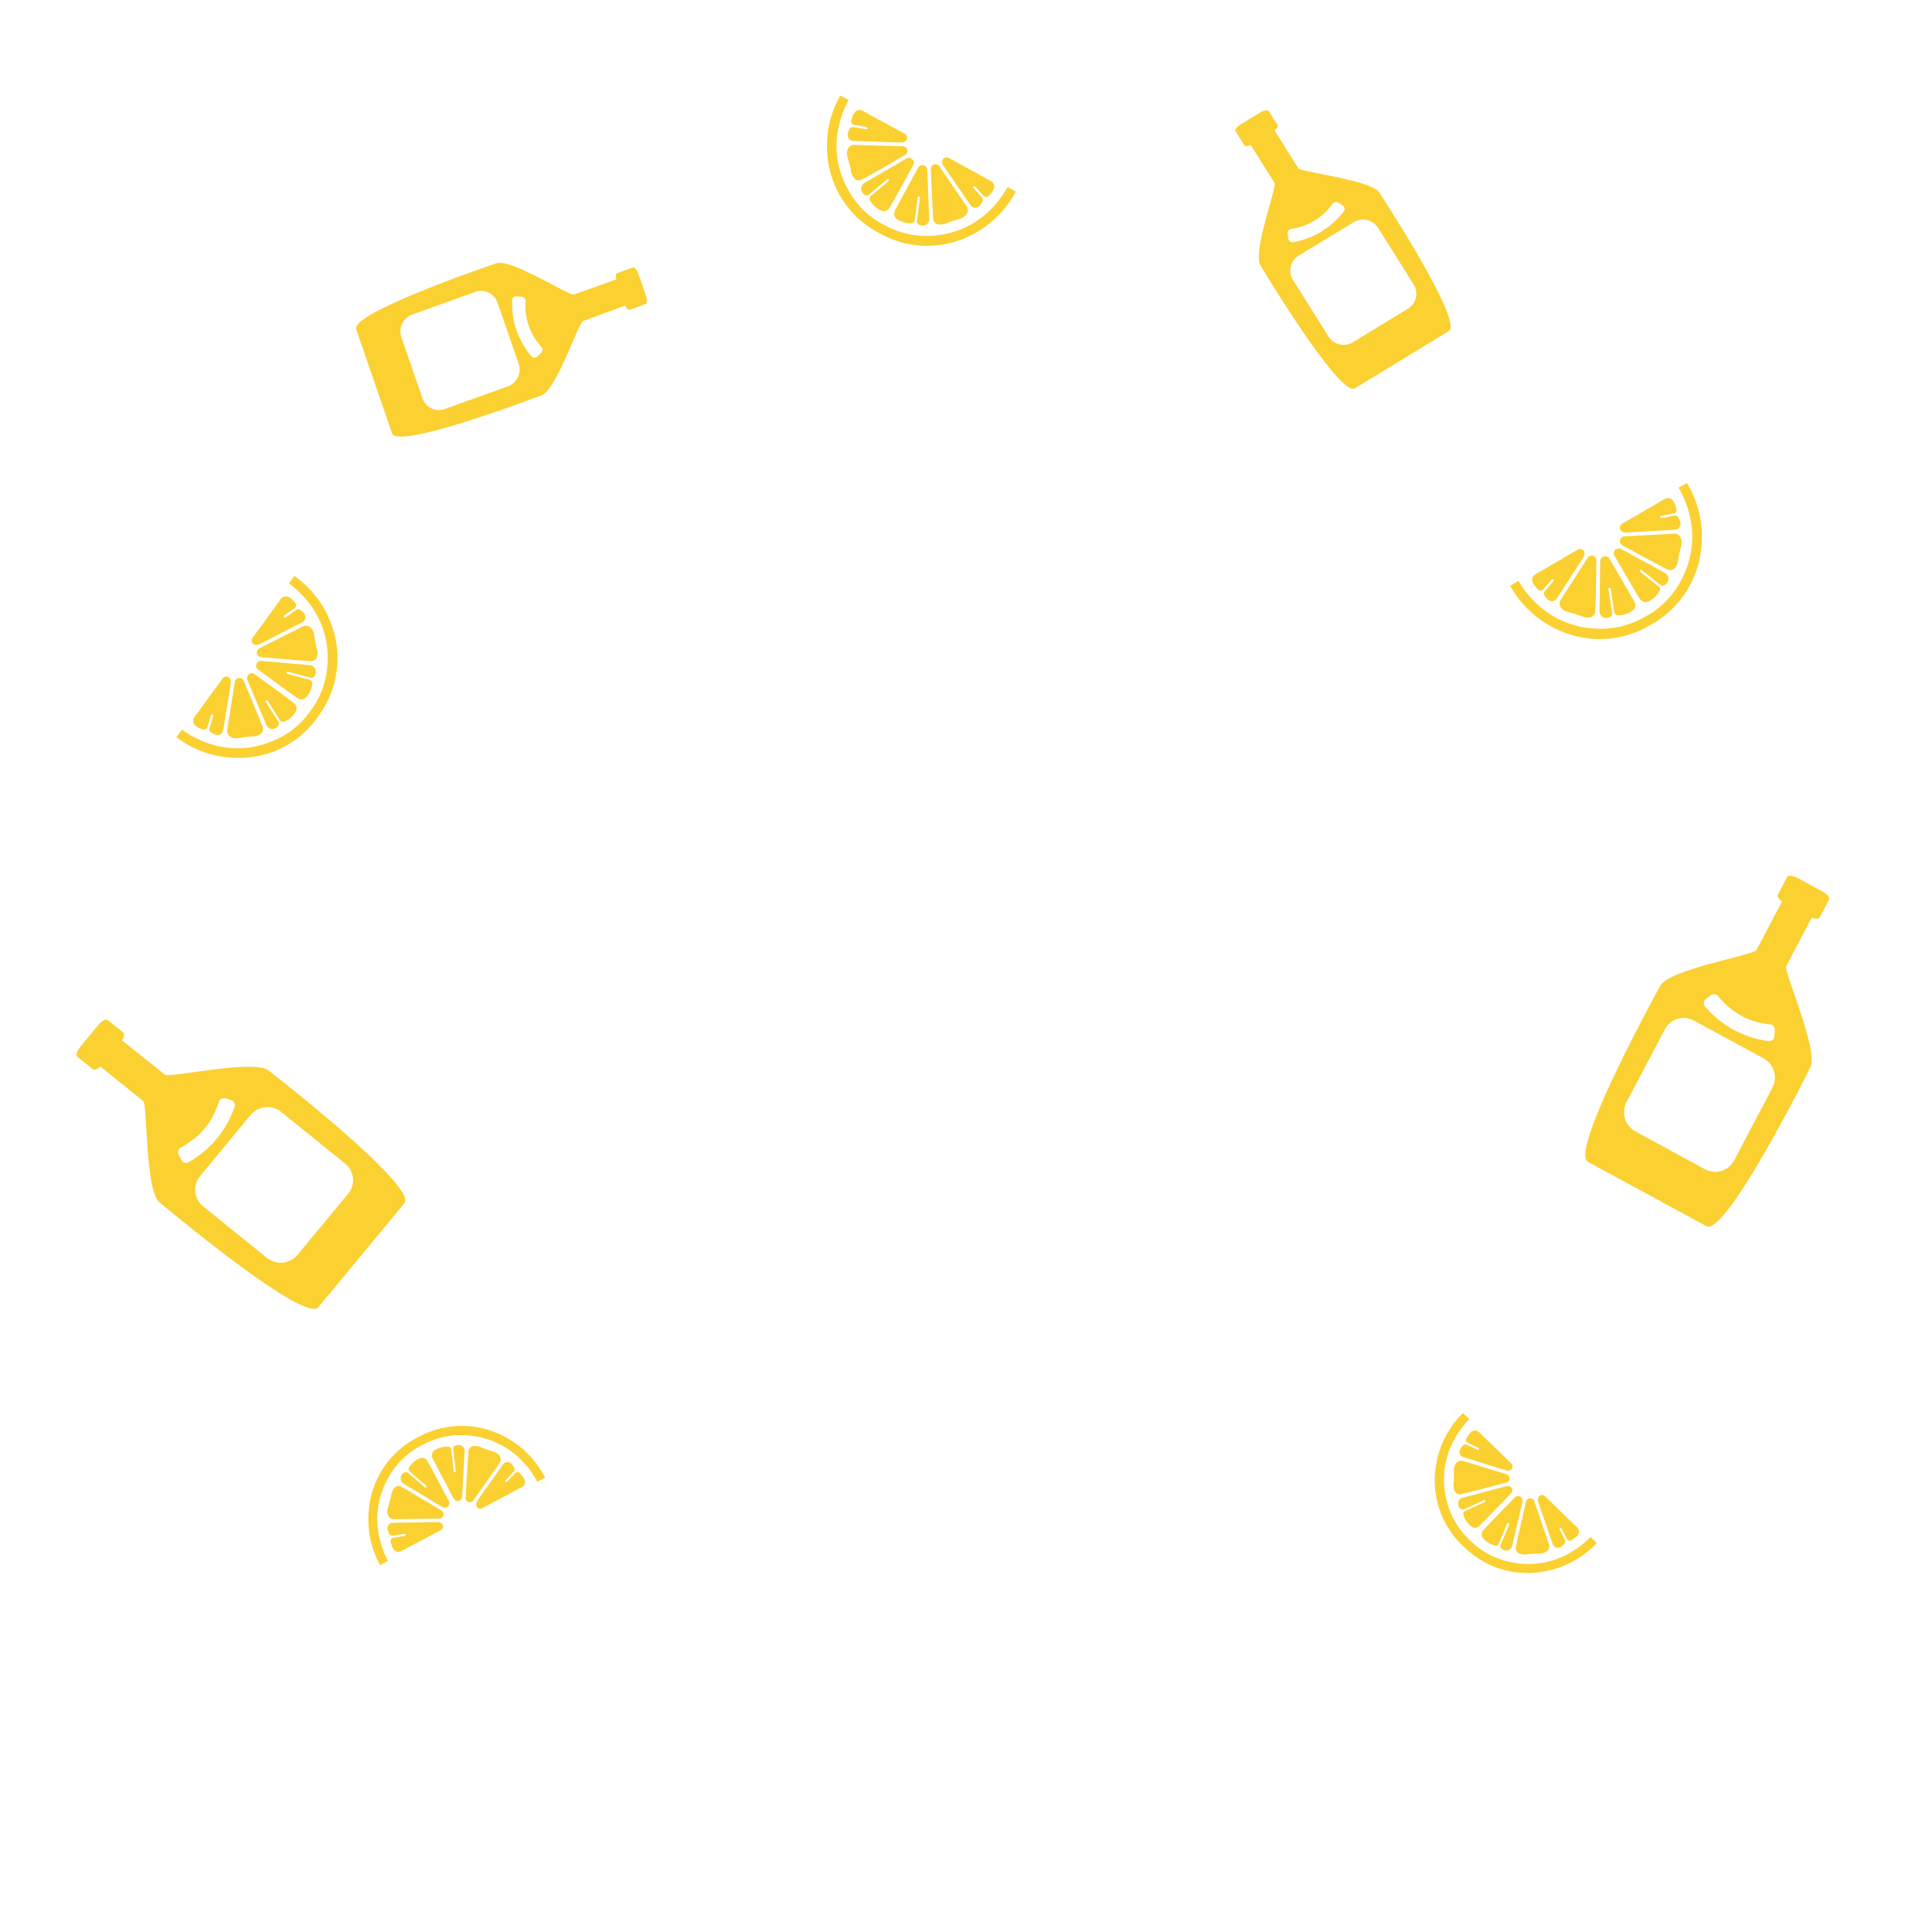 <svg xmlns="http://www.w3.org/2000/svg" viewBox="0 0 742.3 742.3"><defs><style>.cls-1{fill:none;}.cls-2{fill:#fbd031;}</style></defs><g id="Capa_2" data-name="Capa 2"><g id="VERSION_MOVIL" data-name="VERSION MOVIL"><g id="Hover_productos" data-name="Hover productos"><g id="Nuestros_sabores" data-name="Nuestros sabores"><g id="circulo_interactivo_sabores" data-name="circulo interactivo sabores"><circle class="cls-1" cx="371.15" cy="371.15" r="371.15"/><path class="cls-2" d="M387.09,71.86a37,37,0,0,1-5.56,7.69,34.08,34.08,0,0,1-23.32,11,32.61,32.61,0,0,1-18.68-4.23l-.07,0a32.52,32.52,0,0,1-13.63-13.47,34,34,0,0,1-3.25-25.59,36.84,36.84,0,0,1,3.48-8.83l-3.19-1.74a38.69,38.69,0,0,0-5.06,21.73,37.57,37.57,0,0,0,8,21.29,36.89,36.89,0,0,0,11.08,9.36l.81.45.07,0,.82.45a37.14,37.14,0,0,0,13.86,4.29,37.6,37.6,0,0,0,22.24-4.73,38.62,38.62,0,0,0,15.59-16Z"/><path class="cls-2" d="M347.5,59.66a1.87,1.87,0,0,0,1.09-1.25,1.81,1.81,0,0,0-1.91-2.21l-10.63-.31c-2.48-.07-5-.15-7.44-.2a2.65,2.65,0,0,0-2.85,1.52,4.29,4.29,0,0,0-.2,2.86c.21,1,.55,1.87.79,2.81.21.79.4,1.59.53,2.39a5.93,5.93,0,0,0,1.08,2.9,2.38,2.38,0,0,0,3.39.75c2.41-1.32,4.79-2.69,7.17-4Q343,62.28,347.5,59.66Z"/><path class="cls-2" d="M350.57,61.29a1.83,1.83,0,0,0-2.43-.31c-1.73,1-3.42,2-5.13,3q-5.24,3-10.46,6.1a5.43,5.43,0,0,0-1.14.8A2.64,2.64,0,0,0,332.65,75a1.42,1.42,0,0,0,1.39-.37c2.12-1.79,4.24-3.57,6.38-5.33.25-.21.53-.74.91-.34s-.05.73-.34,1c-2,1.68-4,3.33-6,5-.27.22-.62.43-.75.73a1.64,1.64,0,0,0-.09,1.18,9.31,9.31,0,0,0,4.35,4c1.38.61,2.59.11,3.42-1.32,1.38-2.33,2.65-4.72,4-7.09l.54-1h0l4.32-7.87A1.81,1.81,0,0,0,350.57,61.29Z"/><path class="cls-2" d="M335.24,54.39c3.66.12,7.31.27,11,.34a2.7,2.7,0,0,0,1.65-.49,1.68,1.68,0,0,0-.41-2.9c-1.64-.93-3.31-1.82-5-2.73l-3.09-1.7c-2.51-1.37-5.05-2.7-7.53-4.14-1.9-1.11-3.2-.35-4,1.21a9.29,9.29,0,0,0-.75,2.19A1.38,1.38,0,0,0,328.36,48l4.12.72a1,1,0,0,1,.45.11,3.91,3.91,0,0,1,.45.54c-.2.1-.41.29-.6.26-.79-.09-1.57-.25-2.36-.38l-2.42-.4a1.41,1.41,0,0,0-1.61.78,6.76,6.76,0,0,0-.61,1.6,2.22,2.22,0,0,0,2.22,2.9C330.41,54.28,332.83,54.31,335.24,54.39Z"/><path class="cls-2" d="M371.19,79c-1.38-2.07-2.78-4.12-4.18-6.17l-6-8.79a1.79,1.79,0,0,0-2.88-.41,1.87,1.87,0,0,0-.48,1.59c.15,3.46.29,6.91.45,10.36.14,2.75.27,5.49.45,8.24A2.37,2.37,0,0,0,361,86.27a6,6,0,0,0,3-.65c.75-.32,1.52-.58,2.3-.84.93-.3,1.88-.51,2.8-.85a4.3,4.3,0,0,0,2.3-1.7A2.65,2.65,0,0,0,371.19,79Z"/><path class="cls-2" d="M357,83.41q-.24-6-.49-12.1c-.08-2-.15-3.94-.27-5.91a1.82,1.82,0,0,0-1.57-1.88,1.79,1.79,0,0,0-2,1.1l-4.31,7.87h0l-.54,1c-1.29,2.38-2.62,4.74-3.84,7.15-.76,1.48-.52,2.77.73,3.6a9.3,9.3,0,0,0,5.67,1.53,1.55,1.55,0,0,0,.95-.71,2.35,2.35,0,0,0,.21-1c.33-2.59.64-5.19,1-7.78.05-.37.07-.93.63-.81s.24.62.2,1c-.33,2.75-.69,5.5-1.05,8.24a1.44,1.44,0,0,0,.44,1.38,2.64,2.64,0,0,0,4.19-1.22A4.94,4.94,0,0,0,357,83.41Z"/><path class="cls-2" d="M380.32,69.31c-2.55-1.31-5-2.74-7.54-4.11l-3.1-1.7c-1.66-.9-3.31-1.82-5-2.7A1.69,1.69,0,0,0,362,62a2.77,2.77,0,0,0,.48,1.66c2,3,4.12,6,6.19,9,1.36,2,2.69,4,4.1,6a2.21,2.21,0,0,0,3.63.31,6.32,6.32,0,0,0,1-1.38,1.39,1.39,0,0,0-.21-1.77L375.61,74c-.54-.59-1.09-1.16-1.6-1.78-.12-.15-.07-.42-.1-.64a3.36,3.36,0,0,1,.71.08c.13,0,.22.21.33.32.94,1,1.87,2.06,2.82,3.08a1.38,1.38,0,0,0,2.24.06,9.68,9.68,0,0,0,1.45-1.81C382.34,71.82,382.28,70.31,380.32,69.31Z"/><path class="cls-2" d="M644.93,187.36a38.48,38.48,0,0,1,3.8,8.93,34.85,34.85,0,0,1-2.62,26.26,33.33,33.33,0,0,1-13.57,14.15l-.07,0a33.27,33.27,0,0,1-19,4.83,34.88,34.88,0,0,1-24.15-10.65,37.73,37.73,0,0,1-5.89-7.71l-3.22,1.87A39.53,39.53,0,0,0,596.6,241a38.39,38.39,0,0,0,22.87,4.23,37.68,37.68,0,0,0,14-4.77c.28-.15.56-.32.83-.48l.07,0,.83-.48a37.8,37.8,0,0,0,11.07-9.88,38.45,38.45,0,0,0,7.59-22,39.45,39.45,0,0,0-5.77-22.09Z"/><path class="cls-2" d="M613.34,215.62a1.92,1.92,0,0,0-.52-1.62,1.84,1.84,0,0,0-2.94.5L604,223.66q-2.07,3.19-4.11,6.41a2.74,2.74,0,0,0-.17,3.31,4.37,4.37,0,0,0,2.4,1.67c1,.32,1.93.52,2.89.8.8.24,1.6.48,2.37.79a6,6,0,0,0,3.1.59,2.43,2.43,0,0,0,2.45-2.57c.12-2.81.18-5.62.24-8.43C613.24,222.69,613.29,219.15,613.34,215.62Z"/><path class="cls-2" d="M616.39,213.78a1.88,1.88,0,0,0-1.56,2c-.07,2-.08,4-.11,6.06q-.09,6.18-.17,12.38a5.15,5.15,0,0,0,.1,1.42,2.7,2.7,0,0,0,4.32,1.13,1.46,1.46,0,0,0,.41-1.42c-.44-2.8-.88-5.6-1.3-8.4-.05-.33-.37-.85.18-1s.61.44.67.82c.41,2.64.8,5.28,1.21,7.92a2.28,2.28,0,0,0,.25,1c.23.32.64.7,1,.7a9.58,9.58,0,0,0,5.76-1.72c1.26-.88,1.46-2.21.65-3.7-1.32-2.43-2.74-4.81-4.12-7.21l-.58-1h0l-4.63-7.94A1.84,1.84,0,0,0,616.39,213.78Z"/><path class="cls-2" d="M602.26,223.57c2-3.13,4.08-6.26,6.08-9.42a2.82,2.82,0,0,0,.44-1.7,1.72,1.72,0,0,0-2.76-1.17c-1.68.95-3.34,1.93-5,2.9L597.89,216c-2.53,1.47-5,3-7.6,4.41-2,1.08-2,2.62-1,4.14a9.36,9.36,0,0,0,1.52,1.81,1.41,1.41,0,0,0,2.29-.11c1-1.07,1.87-2.16,2.81-3.23.1-.12.19-.29.32-.34a4.32,4.32,0,0,1,.72-.11c0,.23,0,.51-.08.66-.5.65-1.05,1.25-1.58,1.87L593.61,227a1.43,1.43,0,0,0-.17,1.82,6.34,6.34,0,0,0,1.08,1.38,2.27,2.27,0,0,0,3.71-.41C599.61,227.75,600.91,225.65,602.26,223.57Z"/><path class="cls-2" d="M642.8,205.07c-2.54.12-5.08.26-7.61.4l-10.87.62a1.84,1.84,0,0,0-1.88,2.3,1.91,1.91,0,0,0,1.15,1.26c3.1,1.69,6.2,3.39,9.32,5.07,2.47,1.34,5,2.67,7.45,3.95a2.43,2.43,0,0,0,3.44-.86,6,6,0,0,0,1-3c.11-.83.29-1.64.48-2.46.23-1,.54-1.92.73-2.9a4.38,4.38,0,0,0-.28-2.92A2.7,2.7,0,0,0,642.8,205.07Z"/><path class="cls-2" d="M639.15,219.85c-3.61-2-7.24-4-10.86-5.95-1.77-1-3.53-2-5.32-2.89a1.9,1.9,0,0,0-2.57,2.71q2.33,4,4.63,7.93h0l.59,1c1.4,2.39,2.77,4.79,4.24,7.14.9,1.44,2.15,1.92,3.54,1.26a9.6,9.6,0,0,0,4.34-4.16,1.61,1.61,0,0,0-.13-1.2c-.13-.31-.5-.51-.78-.74-2.1-1.65-4.21-3.29-6.3-4.95-.3-.24-.78-.56-.38-1s.68.11.94.32c2.23,1.74,4.45,3.51,6.66,5.27a1.47,1.47,0,0,0,1.45.34,2.7,2.7,0,0,0,1.14-4.32A5.44,5.44,0,0,0,639.15,219.85Z"/><path class="cls-2" d="M639.11,191.94c-2.49,1.55-5.05,3-7.58,4.45l-3.12,1.82c-1.66,1-3.33,1.93-5,2.93a1.72,1.72,0,0,0-.34,3,2.85,2.85,0,0,0,1.7.46c3.73-.18,7.46-.43,11.19-.65,2.47-.15,4.94-.24,7.41-.44a2.26,2.26,0,0,0,2.18-3,6.31,6.31,0,0,0-.67-1.62,1.4,1.4,0,0,0-1.66-.75l-2.47.47c-.8.16-1.59.34-2.4.46-.19,0-.41-.16-.62-.25a4.18,4.18,0,0,1,.45-.57c.1-.1.3-.09.45-.12l4.19-.85a1.42,1.42,0,0,0,1.23-1.94,9.26,9.26,0,0,0-.82-2.22C642.38,191.5,641,190.76,639.11,191.94Z"/><path class="cls-2" d="M111,224.17a37.21,37.21,0,0,1,6.9,6.51,34.06,34.06,0,0,1,7.92,24.55,32.45,32.45,0,0,1-6.62,18l0,.06A32.39,32.39,0,0,1,104,285a34.09,34.09,0,0,1-25.8-.09,37.66,37.66,0,0,1-8.3-4.6l-2.14,2.93a38.63,38.63,0,0,0,20.89,7.84A37.57,37.57,0,0,0,110.81,286a37.06,37.06,0,0,0,10.73-9.77l.55-.75,0-.07.55-.75a37,37,0,0,0,6.05-13.18,37.53,37.53,0,0,0-1.8-22.67,38.63,38.63,0,0,0-13.81-17.53Z"/><path class="cls-2" d="M93.75,261.84a1.89,1.89,0,0,0-1.11-1.25,1.8,1.8,0,0,0-2.43,1.6q-.85,5.25-1.69,10.51c-.39,2.45-.79,4.9-1.17,7.35a2.67,2.67,0,0,0,1.14,3,4.32,4.32,0,0,0,2.81.56c1-.08,1.93-.3,2.89-.42s1.63-.19,2.44-.21a6.14,6.14,0,0,0,3-.69,2.38,2.38,0,0,0,1.19-3.27c-1-2.56-2-5.1-3.09-7.64C96.42,268.21,95.08,265,93.75,261.84Z"/><path class="cls-2" d="M95.76,259a1.84,1.84,0,0,0-.63,2.37c.73,1.84,1.51,3.65,2.27,5.47,1.57,3.72,3.13,7.45,4.7,11.16a5.39,5.39,0,0,0,.64,1.24,2.64,2.64,0,0,0,4.31-.68,1.46,1.46,0,0,0-.18-1.44c-1.49-2.33-3-4.66-4.46-7-.17-.28-.66-.62-.21-.95s.71.15.91.47c1.4,2.2,2.79,4.42,4.18,6.63a2.36,2.36,0,0,0,.64.83,1.6,1.6,0,0,0,1.15.25,9.43,9.43,0,0,0,4.49-3.8c.78-1.29.44-2.55-.87-3.57-2.13-1.66-4.34-3.24-6.51-4.85l-.92-.67h0L98,259.15A1.82,1.82,0,0,0,95.76,259Z"/><path class="cls-2" d="M86.93,273.3c.59-3.6,1.21-7.2,1.76-10.82a2.81,2.81,0,0,0-.27-1.7,1.69,1.69,0,0,0-2.93,0c-1.13,1.5-2.24,3-3.35,4.55l-2.09,2.85c-1.69,2.31-3.33,4.66-5.08,6.93-1.35,1.74-.77,3.13.68,4.12a9.09,9.09,0,0,0,2.07,1,1.39,1.39,0,0,0,2-1c.43-1.33.83-2.66,1.25-4,0-.15.06-.34.16-.43a3.38,3.38,0,0,1,.6-.38c.07.21.23.44.18.63-.19.77-.45,1.52-.68,2.29s-.47,1.57-.71,2.35a1.37,1.37,0,0,0,.56,1.69,6.32,6.32,0,0,0,1.51.82,2.21,2.21,0,0,0,3.15-1.83C86.19,278.08,86.54,275.69,86.93,273.3Z"/><path class="cls-2" d="M116,240.86c-2.22,1.1-4.44,2.22-6.65,3.34L99.86,249a1.8,1.8,0,0,0-.79,2.81,1.87,1.87,0,0,0,1.52.67l10.33.9c2.74.23,5.48.45,8.22.62a2.37,2.37,0,0,0,2.75-2.12,6,6,0,0,0-.26-3.07c-.22-.79-.38-1.59-.53-2.39-.18-1-.27-1.94-.48-2.89a4.29,4.29,0,0,0-1.39-2.5A2.67,2.67,0,0,0,116,240.86Z"/><path class="cls-2" d="M118.53,255.53l-12.06-1.08c-2-.18-3.93-.37-5.9-.51a1.84,1.84,0,0,0-2.07,1.31,1.81,1.81,0,0,0,.83,2.12l7.25,5.3h0l.91.67c2.2,1.58,4.37,3.2,6.6,4.73,1.37.94,2.67.88,3.66-.26a9.34,9.34,0,0,0,2.26-5.42,1.58,1.58,0,0,0-.58-1,2.38,2.38,0,0,0-1-.35l-7.59-2c-.36-.1-.91-.19-.72-.73s.65-.17,1-.09l8,2.12a1.44,1.44,0,0,0,1.43-.26,2.64,2.64,0,0,0-.66-4.31A5.25,5.25,0,0,0,118.53,255.53Z"/><path class="cls-2" d="M107.57,230.55c-1.63,2.35-3.36,4.63-5,6.94l-2.08,2.85c-1.11,1.53-2.24,3-3.33,4.58a1.68,1.68,0,0,0,.86,2.8,2.81,2.81,0,0,0,1.7-.25c3.27-1.63,6.52-3.31,9.77-5,2.16-1.09,4.33-2.15,6.46-3.29a2.21,2.21,0,0,0,.78-3.56,6.94,6.94,0,0,0-1.23-1.19,1.4,1.4,0,0,0-1.79,0l-2,1.39c-.66.46-1.3.93-2,1.35-.16.1-.43,0-.65,0a3.88,3.88,0,0,1,.18-.69c.06-.12.23-.2.36-.29,1.14-.8,2.29-1.59,3.42-2.4a1.37,1.37,0,0,0,.34-2.21,9.38,9.38,0,0,0-1.6-1.67C110.33,228.87,108.82,228.74,107.57,230.55Z"/><path class="cls-2" d="M149.07,599.74a34.54,34.54,0,0,1-3.14-8.28,31.78,31.78,0,0,1,3.36-23.84,30.35,30.35,0,0,1,12.89-12.4l.06,0a30.3,30.3,0,0,1,17.49-3.71,31.77,31.77,0,0,1,21.62,10.6,34.09,34.09,0,0,1,5.09,7.24l3-1.59a36.16,36.16,0,0,0-14.34-15.1,35.19,35.19,0,0,0-20.7-4.69,34.57,34.57,0,0,0-13,3.83l-.77.41-.06,0-.77.41a34.54,34.54,0,0,0-10.46,8.6A35.09,35.09,0,0,0,141.62,581a36.1,36.1,0,0,0,4.45,20.35Z"/><path class="cls-2" d="M178.9,575.14a1.76,1.76,0,0,0,.42,1.5,1.68,1.68,0,0,0,2.69-.35l5.71-8.13c1.33-1.9,2.66-3.79,4-5.7a2.49,2.49,0,0,0,.28-3,4,4,0,0,0-2.13-1.61c-.85-.33-1.74-.54-2.6-.83s-1.44-.5-2.13-.82a5.61,5.61,0,0,0-2.81-.64A2.21,2.21,0,0,0,180,557.8c-.21,2.56-.36,5.12-.52,7.68C179.25,568.7,179.08,571.92,178.9,575.14Z"/><path class="cls-2" d="M176.06,576.7a1.7,1.7,0,0,0,1.49-1.73c.13-1.84.22-3.68.32-5.52q.31-5.64.61-11.28a4.69,4.69,0,0,0,0-1.3,2.46,2.46,0,0,0-3.89-1.19,1.33,1.33,0,0,0-.43,1.28c.3,2.57.6,5.13.88,7.7,0,.31.3.79-.21.89s-.53-.42-.57-.76c-.28-2.43-.54-4.85-.81-7.28a2.45,2.45,0,0,0-.19-1,1.5,1.5,0,0,0-.88-.67,8.72,8.72,0,0,0-5.31,1.36,2.37,2.37,0,0,0-.73,3.35c1.12,2.26,2.32,4.48,3.5,6.72.16.32.32.63.49.94h0c1.31,2.47,2.62,4.93,3.92,7.4A1.68,1.68,0,0,0,176.06,576.7Z"/><path class="cls-2" d="M189.3,568.3c-2,2.78-4,5.55-5.89,8.36a2.63,2.63,0,0,0-.47,1.54,1.58,1.58,0,0,0,2.48,1.17c1.56-.81,3.11-1.64,4.67-2.46l2.91-1.55c2.36-1.25,4.7-2.55,7.09-3.73,1.84-.92,1.92-2.32,1.12-3.75a8.67,8.67,0,0,0-1.33-1.7,1.29,1.29,0,0,0-2.09,0c-.9.94-1.79,1.89-2.68,2.84-.1.11-.19.26-.31.29a2.91,2.91,0,0,1-.66.08c0-.21,0-.47.11-.6.47-.57,1-1.1,1.5-1.65l1.56-1.68a1.29,1.29,0,0,0,.22-1.65,6.39,6.39,0,0,0-.93-1.3,2.07,2.07,0,0,0-3.4.24C191.87,564.59,190.6,566.46,189.3,568.3Z"/><path class="cls-2" d="M151.66,583.68q3.48,0,7-.09l9.93-.16a1.68,1.68,0,0,0,1.8-2,1.72,1.72,0,0,0-1-1.19c-2.77-1.66-5.53-3.32-8.31-5-2.21-1.3-4.41-2.61-6.65-3.87a2.21,2.21,0,0,0-3.17.66,5.53,5.53,0,0,0-1,2.68c-.13.75-.32,1.49-.52,2.23s-.57,1.73-.77,2.62a4,4,0,0,0,.14,2.67A2.49,2.49,0,0,0,151.66,583.68Z"/><path class="cls-2" d="M155.52,570.34l9.69,5.82c1.58,1,3.15,1.92,4.75,2.83a1.69,1.69,0,0,0,2.27-.26,1.67,1.67,0,0,0,.16-2.11l-3.92-7.41h0l-.5-.94c-1.2-2.22-2.36-4.47-3.61-6.67a2.37,2.37,0,0,0-3.18-1.27,8.68,8.68,0,0,0-4.1,3.64,1.47,1.47,0,0,0,.06,1.1,2.38,2.38,0,0,0,.69.69c1.86,1.59,3.72,3.16,5.57,4.75.26.23.68.53.31.91s-.62-.13-.86-.33c-2-1.67-3.92-3.36-5.87-5.05a1.35,1.35,0,0,0-1.31-.36,2.47,2.47,0,0,0-1.2,3.89A5,5,0,0,0,155.52,570.34Z"/><path class="cls-2" d="M154.54,595.78c2.32-1.31,4.71-2.52,7.07-3.77l2.91-1.55c1.55-.82,3.12-1.64,4.66-2.49a1.56,1.56,0,0,0,.42-2.69,2.49,2.49,0,0,0-1.53-.48c-3.41,0-6.82.11-10.23.18-2.26,0-4.51,0-6.76.13a2.06,2.06,0,0,0-2.11,2.67,5.89,5.89,0,0,0,.55,1.5A1.3,1.3,0,0,0,151,590l2.27-.35c.73-.11,1.47-.25,2.2-.32.18,0,.37.16.56.25a3,3,0,0,1-.43.5c-.1.08-.27.07-.42.1-1.28.2-2.57.4-3.85.62a1.28,1.28,0,0,0-1.19,1.72,9.09,9.09,0,0,0,.66,2.05C151.54,596.07,152.75,596.79,154.54,595.78Z"/><path class="cls-2" d="M611.09,590.51a34.61,34.61,0,0,1-6.91,5.53,31.82,31.82,0,0,1-23.72,4.14,30.28,30.28,0,0,1-15.76-8.45l-.05-.06a30.25,30.25,0,0,1-8.91-15.5,31.81,31.81,0,0,1,3.43-23.83,35.25,35.25,0,0,1,5.33-7.07l-2.43-2.37a36.08,36.08,0,0,0-10,18.3,35,35,0,0,0,1.9,21.13,34.4,34.4,0,0,0,7.64,11.18c.2.21.42.41.62.61l.06,0,.62.61a34.62,34.62,0,0,0,11.4,7.3,35,35,0,0,0,21.18,1.28,36,36,0,0,0,18-10.49Z"/><path class="cls-2" d="M578.51,569.69a1.72,1.72,0,0,0,1.29-.86,1.68,1.68,0,0,0-1.16-2.46l-9.49-2.93-6.64-2a2.51,2.51,0,0,0-3,.66,4,4,0,0,0-.88,2.53c0,.9,0,1.82,0,2.73,0,.76,0,1.52-.12,2.28a5.49,5.49,0,0,0,.25,2.87,2.22,2.22,0,0,0,2.86,1.52c2.5-.59,5-1.23,7.46-1.87C572.27,571.33,575.39,570.51,578.51,569.69Z"/><path class="cls-2" d="M580.87,571.91a1.7,1.7,0,0,0-2.11-.88c-1.79.43-3.57.92-5.35,1.39l-10.92,2.89a5.12,5.12,0,0,0-1.23.43,2.46,2.46,0,0,0,.07,4.07,1.33,1.33,0,0,0,1.35,0q3.52-1.62,7.06-3.21c.28-.13.66-.53.91-.08s-.24.64-.55.79l-6.67,3a2.17,2.17,0,0,0-.86.47,1.45,1.45,0,0,0-.37,1,8.77,8.77,0,0,0,2.93,4.64,2.35,2.35,0,0,0,3.4-.34c1.82-1.76,3.56-3.59,5.33-5.39l.74-.76h0l5.84-6A1.69,1.69,0,0,0,580.87,571.91Z"/><path class="cls-2" d="M568.8,561.89c3.25,1,6.5,2.06,9.77,3a2.68,2.68,0,0,0,1.61,0,1.57,1.57,0,0,0,.34-2.71c-1.24-1.25-2.51-2.47-3.77-3.7l-2.37-2.29c-1.91-1.86-3.87-3.69-5.73-5.6-1.44-1.47-2.8-1.11-3.91.09a8.8,8.8,0,0,0-1.21,1.79,1.28,1.28,0,0,0,.66,2c1.17.57,2.35,1.12,3.53,1.68.13.06.3.1.37.2a2.57,2.57,0,0,1,.27.61c-.2,0-.44.15-.6.08-.69-.28-1.35-.61-2-.93l-2.08-1a1.3,1.3,0,0,0-1.64.3,6.17,6.17,0,0,0-.94,1.29,2.06,2.06,0,0,0,1.27,3.15C564.48,560.6,566.65,561.22,568.8,561.89Z"/><path class="cls-2" d="M595,593c-.73-2.2-1.48-4.39-2.22-6.59L589.58,577a1.67,1.67,0,0,0-2.49-1.09,1.72,1.72,0,0,0-.82,1.31c-.72,3.15-1.46,6.29-2.17,9.44-.56,2.5-1.13,5-1.64,7.51a2.22,2.22,0,0,0,1.6,2.82,5.52,5.52,0,0,0,2.88.16c.75-.1,1.52-.15,2.28-.18s1.82,0,2.72-.07a4,4,0,0,0,2.5-1A2.47,2.47,0,0,0,595,593Z"/><path class="cls-2" d="M581.13,593.41q1.29-5.5,2.56-11c.42-1.8.85-3.59,1.24-5.39a1.74,1.74,0,0,0-3-1.59l-5.83,6h0l-.74.76c-1.75,1.82-3.53,3.61-5.23,5.48a2.35,2.35,0,0,0-.23,3.42,8.74,8.74,0,0,0,4.72,2.79,1.44,1.44,0,0,0,1-.41,2.12,2.12,0,0,0,.45-.87l2.81-6.75c.14-.32.3-.82.77-.58s.07.63,0,.92q-1.49,3.57-3,7.14a1.36,1.36,0,0,0,0,1.35,2.47,2.47,0,0,0,4.08-.05A5.06,5.06,0,0,0,581.13,593.41Z"/><path class="cls-2" d="M605.64,586.52c-2-1.81-3.85-3.71-5.77-5.57l-2.36-2.29c-1.26-1.23-2.52-2.46-3.8-3.67a1.57,1.57,0,0,0-2.7.43,2.58,2.58,0,0,0,0,1.6c1.07,3.24,2.21,6.46,3.32,9.68.73,2.13,1.42,4.28,2.2,6.4a2.07,2.07,0,0,0,3.19,1.18,6.25,6.25,0,0,0,1.26-1,1.29,1.29,0,0,0,.25-1.64c-.35-.69-.68-1.37-1-2.06s-.69-1.32-1-2c-.07-.16,0-.4.06-.6a3.09,3.09,0,0,1,.62.25c.11.07.15.24.22.37.59,1.16,1.17,2.32,1.77,3.48a1.29,1.29,0,0,0,2,.6,9.09,9.09,0,0,0,1.74-1.26C606.83,589.28,607.15,587.91,605.64,586.52Z"/><path class="cls-2" d="M150.63,166.5l-6.19-17.95-1.38-4-6.2-18c-2.24-6.5,53.86-25.38,53.86-25.38,5.55-2,28.1,12.66,29.83,12l16.18-5.82c-.26-1.21-.12-2.22.39-2.41l1.87-.67,2.29-.82,1.87-.67c.63-.23,1.59.88,2.15,2.48l.74,2.15v0l1.38,4v0l.74,2.14c.55,1.6.49,3.09-.15,3.31l-1.86.67-2.3.83-1.86.67c-.51.18-1.24-.51-1.79-1.63L224,123.38c-1.72.62-10.29,26.46-15.84,28.46C208.2,151.84,152.88,173,150.63,166.5Zm46.13-51.09a31.23,31.23,0,0,0,7.43,21.51,1.59,1.59,0,0,0,2.33,0l1.35-1.3a1.71,1.71,0,0,0,.1-2.38,23.13,23.13,0,0,1-6-17.46A1.71,1.71,0,0,0,200.4,114l-1.85-.15A1.63,1.63,0,0,0,196.76,115.41ZM195,148.5a6.87,6.87,0,0,0,4.31-8.61l-8.18-23.69a6.66,6.66,0,0,0-8.65-4l-24,8.61a6.88,6.88,0,0,0-4.32,8.61l8.18,23.69a6.66,6.66,0,0,0,8.65,4Z"/><path class="cls-2" d="M556.63,127.2l-16.21,9.89-3.61,2.2-16.22,9.89c-5.87,3.58-36.3-47.2-36.3-47.2-3.13-5,6.37-30.15,5.4-31.7l-9.14-14.57c-1.14.51-2.15.59-2.44.13l-1.05-1.68-1.3-2.07-1.05-1.68c-.36-.57.52-1.75,2-2.63l1.93-1.18,0,0,3.61-2.2,0,0,1.94-1.18c1.44-.88,2.91-1.13,3.26-.56l1.06,1.68,1.29,2.06L490.9,48c.29.46-.24,1.32-1.21,2.09l9.14,14.57c1,1.55,28.05,4.4,31.18,9.4C530,74.1,562.5,123.62,556.63,127.2ZM496.86,93.06A31.27,31.27,0,0,0,516.3,81.2a1.61,1.61,0,0,0-.46-2.29l-1.56-1a1.73,1.73,0,0,0-2.35.41,23.08,23.08,0,0,1-15.77,9.59,1.72,1.72,0,0,0-1.42,1.92c.08.61.17,1.23.25,1.84A1.64,1.64,0,0,0,496.86,93.06Zm32.7-5.37a6.87,6.87,0,0,0-9.33-2.38l-21.4,13a6.68,6.68,0,0,0-2,9.3l13.53,21.57a6.89,6.89,0,0,0,9.34,2.38l21.39-13.05a6.67,6.67,0,0,0,2-9.3Z"/><path class="cls-2" d="M655.66,471.13,635.17,460l-4.55-2.48-20.49-11.11c-7.41-4,27.72-67.59,27.72-67.59,3.37-6.41,35.92-11.82,37-13.81l9.83-18.67c-1.24-.89-1.95-1.92-1.64-2.51l1.13-2.15,1.39-2.65,1.14-2.15c.38-.73,2.17-.52,4,.47l2.44,1.33,0,0,4.56,2.47,0,0,2.45,1.32c1.82,1,3,2.39,2.61,3.12l-1.14,2.15-1.39,2.65-1.13,2.15c-.31.59-1.55.56-3,0l-9.83,18.67c-1,2,12.62,32.48,9.24,38.88C695.6,410.17,663.07,475.15,655.66,471.13Zm-.59-84.45A38.42,38.42,0,0,0,679.62,400a2,2,0,0,0,2.14-1.9l.15-2.29a2.12,2.12,0,0,0-1.89-2.25c-8.86-.93-14.89-4.83-19.89-10.82a2.1,2.1,0,0,0-2.91-.33l-1.79,1.4A2,2,0,0,0,655.07,386.68Zm25.84,31.39a8.44,8.44,0,0,0-3.23-11.37l-27-14.66a8.18,8.18,0,0,0-11.1,3.59L625,423.28a8.43,8.43,0,0,0,3.23,11.37l27,14.66a8.19,8.19,0,0,0,11.11-3.59Z"/><path class="cls-2" d="M155.35,462.35l-14.87,17.94-3.31,4-14.86,17.94c-5.39,6.5-61-40.27-61-40.27C55.72,457.41,56.71,424.43,55,423L38.54,409.76c-1.12,1.05-2.26,1.55-2.78,1.13l-1.89-1.53-2.33-1.88L29.65,406c-.64-.52-.09-2.24,1.23-3.83L32.66,400l0,0,3.31-4,0,0,1.78-2.14c1.32-1.6,2.92-2.48,3.56-2l1.89,1.53,2.33,1.88,1.9,1.53c.51.42.24,1.62-.57,2.91L63.34,412.9c1.75,1.41,34.3-6.09,39.93-1.54C103.27,411.36,160.73,455.85,155.35,462.35Zm-83-15.77a38.38,38.38,0,0,0,17.81-21.5,2,2,0,0,0-1.44-2.48L86.52,422A2.1,2.1,0,0,0,84,423.43c-2.63,8.51-7.63,13.68-14.47,17.42a2.11,2.11,0,0,0-.88,2.8l1,2A2,2,0,0,0,72.38,446.58Zm35.79-19.28a8.45,8.45,0,0,0-11.78,1L76.78,452a8.19,8.19,0,0,0,1.37,11.59l24.32,19.63a8.42,8.42,0,0,0,11.77-1l19.62-23.68a8.18,8.18,0,0,0-1.38-11.59Z"/></g></g></g></g></g></svg>
